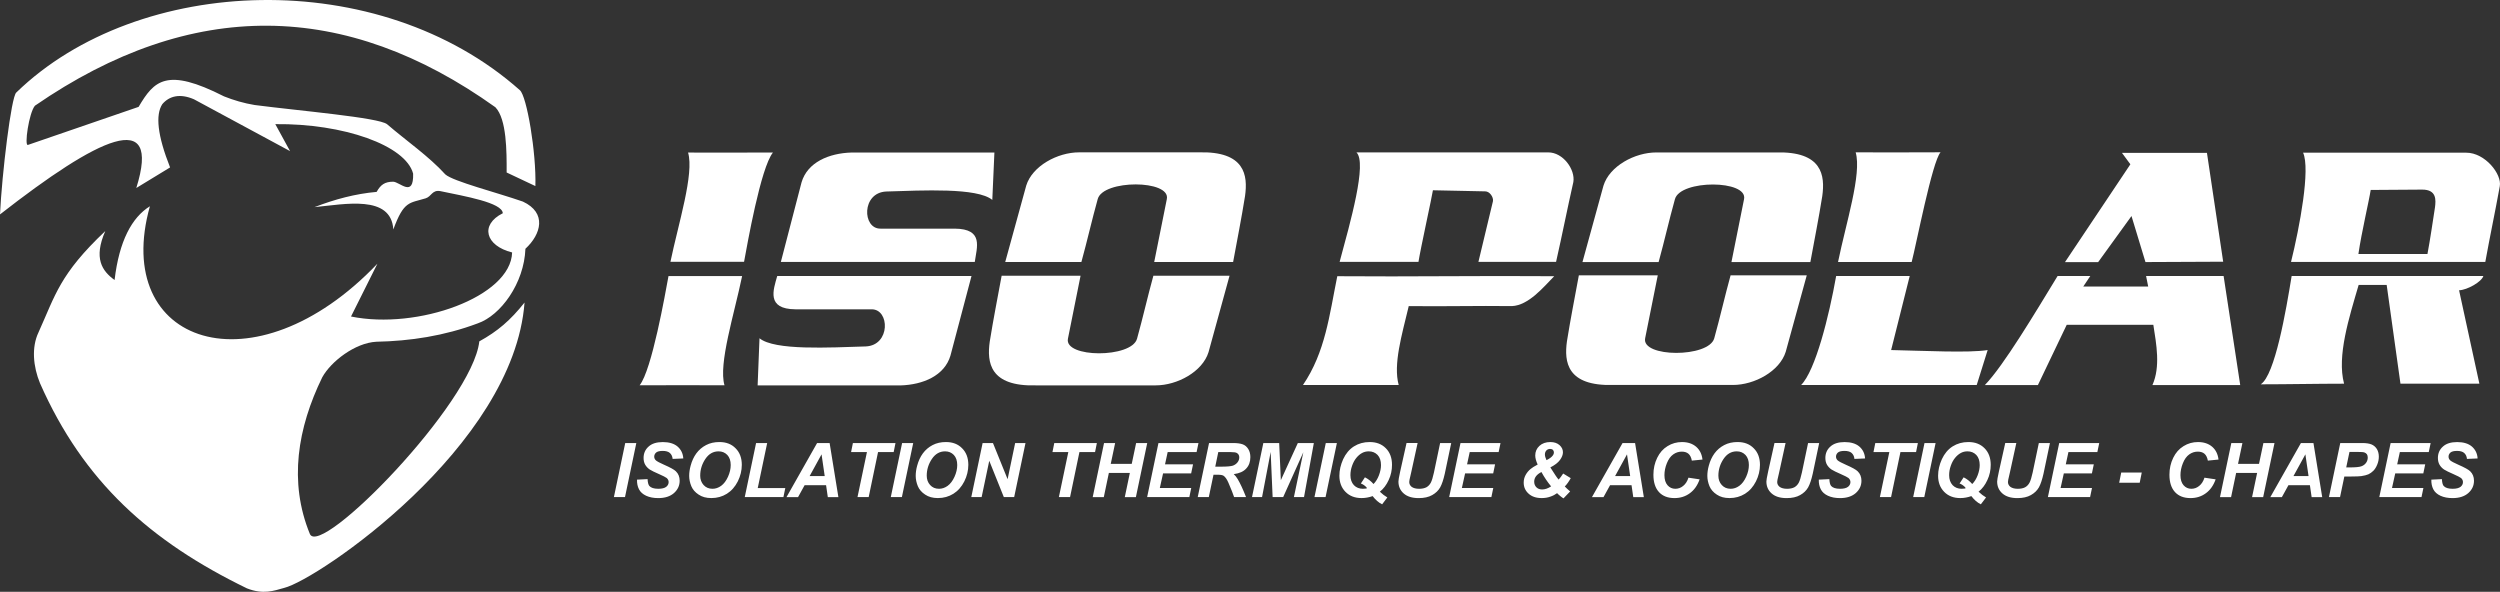 <?xml version="1.0" encoding="UTF-8"?> <svg xmlns="http://www.w3.org/2000/svg" id="uuid-c6970997-2145-4f5b-9d03-1b573f909905" viewBox="0 0 1761.61 417.02"><rect x="0" y="0" width="1761.61" height="417.02" fill="#333333" stroke="none"/><g id="uuid-06664b13-8cce-4b07-a14e-a21069ae6093"><path d="M700.7,107.47l-1.48,33.4c-10.64-8.78-49.09-6.69-74.7-5.92-17.52.75-16.97,26.29-4.11,26.16h52.32c20.68.16,15.52,13.25,14.15,23.45h-136.65l14.56-56.02c4.17-14.22,19.33-20.58,35.21-21.06h100.7Z" style="fill:#fff; fill-rule:evenodd;"></path><path d="M708.35,184.61h53.65c4.22-15.3,7.28-29.19,11.5-44.32,3.72-13.87,51.56-13.72,48.7,0l-8.89,44.32h55.61c3.18-17.38,5.7-29.73,8.39-46.46,2.03-14.53.14-31.74-32.71-30.8h-84.24c-15.14,0-32.94,9.58-37.22,23.4-4.94,17.95-9.87,35.91-14.81,53.86" style="fill:#fff; fill-rule:evenodd;"></path><path d="M1009.7,134.07c-.42,3.43-8.89,41.93-10.18,50.44h42.24c1.43-6.33,8.82-36.45,10.25-42.78.46-2.72-2.25-6.93-5.51-6.89l-36.79-.77ZM955.81,107.38c7.68,7.35-4.39,49.54-11.85,77.13h152.52c4.61-20.4,7.57-35.83,12.17-56.23,1.48-8.78-7.24-21.01-17.77-20.9h-135.08Z" style="fill:#fff; fill-rule:evenodd;"></path><path d="M942.31,194.63c51.22.44,101.63-.44,152.85,0-7.57,7.73-18.1,20.57-29.78,21.06-24.68-.33-48.04.33-72.72,0-4.94,20.68-11.03,41.02-7.08,55.61h-67.46c15.8-23.25,18.59-49.14,24.19-76.67" style="fill:#fff; fill-rule:evenodd;"></path><path d="M1293.84,194.5h51.83l-13.09,52.16c23.47.49,54.83,2.14,68.02,0l-7.72,24.64c-41.57-.11-82.17.11-123.75,0,10.09-10.09,19.72-48.61,24.71-76.8" style="fill:#fff; fill-rule:evenodd;"></path><path d="M472.42,184.48c5.57-26.89,16.83-62,12.43-76.98,6.05.08,51.5.04,59.81-.04-8.64,10.69-18.13,65.01-20.36,77.02-17.84-.02-34.04.02-51.88,0" style="fill:#fff; fill-rule:evenodd;"></path><path d="M1295.16,184.64c5.57-27.4,16.83-62.02,12.43-77.29,6.05.08,51.5.04,59.81-.04-5.84,6.37-17.15,65.26-20.36,77.33-17.84-.02-34.04.02-51.88,0" style="fill:#fff; fill-rule:evenodd;"></path><polygon points="1455.07 184.71 1478.44 184.71 1501.94 152.23 1511.79 184.66 1566.55 184.41 1555.11 107.71 1495.22 107.71 1501.15 115.77 1455.07 184.71" style="fill:#fff; fill-rule:evenodd;"></polygon><path d="M1398.62,271.33h37.38l20.3-42.44h61.04c2.14,13.76,5.12,29.49-.64,42.44h61.86l-11.7-76.83h-54.63c.49,2.41.99,4.99,1.48,7.41h-45.74l4.94-7.41h-23.04c-15.55,25.45-38.01,63.22-51.26,76.83" style="fill:#fff; fill-rule:evenodd;"></path><path d="M1670.49,133.85c-1.03,7.06-6.49,30.09-8.66,45.14h48.66c2.11-11.34,3.55-21.63,5.33-33.05.58-4.86,1.35-12.43-9.2-12.34l-36.13.25ZM1622.86,107.59c5.21,11.57-2.36,52.09-8.5,76.99h136.89c3.4-18.76,6.8-34.55,10.2-53.31,1.65-8.45-10.34-23.71-23.67-23.68h-114.93Z" style="fill:#fff; fill-rule:evenodd;"></path><path d="M1614.8,194.5h135.08c-1.15,4-11.19,9.82-17.11,10.04l14.31,65.82h-55.61l-9.71-69.6h-19.75c-6.64,22.76-15.48,50.13-10.27,69.6-18.81,0-39.93.45-58.74.45,10.04-6.42,17.84-51.95,21.79-76.3" style="fill:#fff; fill-rule:evenodd;"></path><path d="M522.94,194.51c-5.57,26.89-16.83,62-12.43,76.98-6.05-.08-51.5-.08-59.81,0,8.64-10.69,18.13-64.97,20.36-76.98,17.84.02,34.04-.02,51.88,0" style="fill:#fff; fill-rule:evenodd;"></path><path d="M533.86,271.59l1.32-33.24c10.64,8.78,49.25,6.53,74.86,5.76,17.52-.75,16.97-26.29,4.11-26.16h-53.64c-20.68-.16-15.61-13.66-12.84-23.45h136.89l-14.81,56.02c-4.17,14.22-19.33,20.58-35.21,21.06h-100.7Z" style="fill:#fff; fill-rule:evenodd;"></path><path d="M866.37,194.29h-53.65c-4.22,15.3-7.28,29.19-11.5,44.32-3.72,13.87-51.56,13.72-48.7,0l8.89-44.32h-55.61c-3.18,17.38-5.7,29.73-8.39,46.46-2.03,14.53-.14,31.74,32.71,30.8h84.24c15.14,0,32.94-9.58,37.22-23.4,4.94-17.95,9.87-35.91,14.81-53.86" style="fill:#fff; fill-rule:evenodd;"></path><path d="M1115.08,184.68h53.65c4.22-15.3,7.28-29.19,11.5-44.32,3.72-13.87,51.56-13.72,48.7,0l-8.88,44.32h55.61c3.18-17.38,5.7-29.73,8.39-46.46,2.03-14.53.14-31.74-32.71-30.8h-84.24c-15.14,0-32.94,9.58-37.22,23.4-4.94,17.95-9.87,35.91-14.81,53.86" style="fill:#fff; fill-rule:evenodd;"></path><path d="M1273.1,194h-53.65c-4.22,15.3-7.28,29.19-11.5,44.32-3.72,13.87-51.56,13.72-48.7,0l8.89-44.32h-55.61c-3.18,17.38-5.7,29.73-8.39,46.46-2.03,14.53-.14,31.74,32.71,30.8h84.24c15.14,0,32.94-9.58,37.22-23.4,4.94-17.95,9.87-35.91,14.81-53.86" style="fill:#fff; fill-rule:evenodd;"></path><path d="M432.58,350.27l7.98-38.09h7.82l-7.98,38.09h-7.82ZM448.86,337.98l7.45-.37c.11,2.34.53,3.94,1.22,4.79,1.17,1.33,3.25,2.02,6.33,2.02,2.55,0,4.42-.48,5.59-1.38,1.12-.9,1.7-2.02,1.7-3.35,0-1.12-.48-2.07-1.38-2.87-.69-.53-2.5-1.49-5.43-2.77-2.98-1.28-5.11-2.34-6.49-3.19-1.33-.9-2.39-2.02-3.19-3.35-.8-1.38-1.17-2.98-1.17-4.84,0-3.19,1.17-5.91,3.51-7.98,2.29-2.13,5.64-3.19,10.06-3.19s7.93,1.06,10.37,3.14c2.45,2.13,3.83,4.89,4.04,8.41l-7.5.32c-.16-1.81-.85-3.19-1.97-4.2-1.12-.96-2.77-1.44-5-1.44s-3.67.37-4.63,1.12c-.9.8-1.38,1.76-1.38,2.93,0,1.06.43,1.97,1.28,2.71.85.69,2.71,1.7,5.64,2.98,4.36,1.92,7.13,3.41,8.35,4.63,1.76,1.7,2.66,3.94,2.66,6.65,0,3.41-1.33,6.28-3.99,8.67-2.66,2.34-6.33,3.56-11.12,3.56-3.25,0-6.07-.53-8.51-1.65-2.39-1.12-4.04-2.61-5.05-4.58-1.01-1.97-1.44-4.2-1.38-6.76ZM485.63,335.32c0-2.23.32-4.63,1.01-7.13.9-3.35,2.23-6.28,4.04-8.73,1.81-2.45,4.1-4.42,6.86-5.85,2.77-1.44,5.85-2.13,9.42-2.13,4.68,0,8.51,1.44,11.39,4.42,2.93,2.93,4.36,6.81,4.36,11.65,0,3.99-.96,7.93-2.82,11.65-1.92,3.78-4.47,6.7-7.71,8.73-3.25,2.02-6.86,3.03-10.96,3.03-3.56,0-6.54-.8-8.94-2.45-2.45-1.6-4.15-3.56-5.16-5.96-.96-2.39-1.49-4.79-1.49-7.24ZM493.39,335.16c0,2.61.8,4.84,2.39,6.6s3.67,2.66,6.28,2.66c2.13,0,4.15-.69,6.07-2.07,1.97-1.44,3.56-3.56,4.84-6.38,1.28-2.82,1.92-5.59,1.92-8.3,0-2.98-.8-5.37-2.39-7.08-1.65-1.7-3.67-2.55-6.17-2.55-3.83,0-6.92,1.81-9.31,5.37-2.39,3.56-3.62,7.5-3.62,11.76ZM524.79,350.27l7.98-38.09h7.82l-6.65,31.71h19.42l-1.33,6.38h-27.24ZM582.09,341.87h-15.11l-4.63,8.41h-8.14l21.55-38.09h8.83l6.17,38.09h-7.45l-1.22-8.41ZM581.13,335.48l-2.23-15.32-8.41,15.32h10.64ZM612.1,350.27h-7.87l6.65-31.71h-11.17l1.28-6.38h30.01l-1.28,6.38h-11.01l-6.6,31.71ZM627.69,350.27l7.98-38.09h7.82l-7.98,38.09h-7.82ZM645.25,335.32c0-2.23.32-4.63,1.01-7.13.9-3.35,2.23-6.28,4.04-8.73,1.81-2.45,4.1-4.42,6.86-5.85,2.77-1.44,5.85-2.13,9.42-2.13,4.68,0,8.51,1.44,11.39,4.42,2.93,2.93,4.36,6.81,4.36,11.65,0,3.99-.96,7.93-2.82,11.65-1.92,3.78-4.47,6.7-7.71,8.73-3.25,2.02-6.86,3.03-10.96,3.03-3.56,0-6.54-.8-8.94-2.45-2.45-1.6-4.15-3.56-5.16-5.96-.96-2.39-1.49-4.79-1.49-7.24ZM653.01,335.16c0,2.61.8,4.84,2.39,6.6s3.67,2.66,6.28,2.66c2.13,0,4.15-.69,6.07-2.07,1.97-1.44,3.56-3.56,4.84-6.38,1.28-2.82,1.92-5.59,1.92-8.3,0-2.98-.8-5.37-2.39-7.08-1.65-1.7-3.67-2.55-6.17-2.55-3.83,0-6.92,1.81-9.31,5.37-2.39,3.56-3.62,7.5-3.62,11.76ZM714.63,350.27h-7.29l-10.27-25.59-5.37,25.59h-7.29l7.98-38.09h7.29l10.32,25.48,5.32-25.48h7.29l-7.98,38.09ZM754,350.27h-7.87l6.65-31.71h-11.17l1.28-6.38h30.01l-1.28,6.38h-11.01l-6.6,31.71ZM796.14,333.25h-14.79l-3.56,17.03h-7.82l7.98-38.09h7.82l-3.09,14.68h14.79l3.09-14.68h7.82l-7.98,38.09h-7.82l3.56-17.03ZM808.32,350.27l7.98-38.09h28.2l-1.33,6.38h-20.38l-1.86,8.62h19.74l-1.33,6.38h-19.79l-2.29,10.32h22.13l-1.33,6.38h-29.74ZM851.79,350.27h-7.82l7.98-38.09h16.92c2.87,0,5.16.32,6.76.9,1.65.59,2.93,1.7,3.94,3.3,1.01,1.6,1.49,3.51,1.49,5.75,0,3.25-.96,5.96-2.93,8.03-1.92,2.13-4.84,3.41-8.78,3.94,1.01.9,1.97,2.07,2.82,3.56,1.76,2.98,3.72,7.18,5.85,12.61h-8.41c-.69-2.13-2.02-5.48-3.99-10.06-1.06-2.45-2.18-4.1-3.41-4.95-.74-.48-2.07-.74-3.94-.74h-3.19l-3.3,15.75ZM856.32,328.83h4.15c4.2,0,6.97-.27,8.35-.74,1.38-.53,2.45-1.33,3.25-2.39.8-1.06,1.17-2.18,1.17-3.41,0-1.38-.53-2.39-1.7-3.09-.69-.43-2.18-.64-4.47-.64h-8.62l-2.13,10.27ZM904.2,350.27h-7.45l-1.38-31.82-6.07,31.82h-7.08l7.98-38.09h11.17l1.17,26.18,11.97-26.18h11.28l-6.92,38.09h-7.13l6.65-31.6-14.21,31.6ZM926.23,350.27l7.98-38.09h7.82l-7.98,38.09h-7.82ZM967.2,349.58c-1.22.43-2.5.8-3.78,1.01-1.33.27-2.66.37-4.04.37-4.63,0-8.41-1.44-11.28-4.36-2.87-2.93-4.31-6.7-4.31-11.39,0-3.83.9-7.71,2.66-11.65,1.81-3.88,4.31-6.92,7.55-8.99,3.3-2.07,6.97-3.09,11.12-3.09,4.74,0,8.51,1.44,11.39,4.36,2.93,2.93,4.36,6.86,4.36,11.7,0,3.72-.74,7.29-2.34,10.69-1.54,3.41-3.62,6.17-6.22,8.25,1.7,1.65,3.46,2.98,5.27,4.04l-3.67,4.84c-2.45-1.17-4.68-3.14-6.7-5.8ZM967.84,341.07c1.6-1.6,2.87-3.67,3.83-6.17.96-2.55,1.44-4.95,1.44-7.18,0-3.03-.8-5.43-2.39-7.13-1.65-1.7-3.72-2.55-6.22-2.55-1.7,0-3.3.37-4.74,1.17-1.49.8-2.82,1.97-4.04,3.46-1.22,1.49-2.23,3.35-2.98,5.53-.8,2.23-1.17,4.42-1.17,6.65,0,2.93.85,5.27,2.45,7.02,1.65,1.7,3.78,2.55,6.33,2.55.69,0,1.44-.05,2.23-.16.27-.05.43-.11.48-.16.11-.05.11-.11.11-.21,0-.16-.27-.48-.74-.96-1.12-1.06-2.29-1.81-3.51-2.23l2.87-4.36c2.34,1.17,4.36,2.77,6.07,4.74ZM991.09,312.18h7.82l-4.52,20.7-1.17,5.11c-.05.43-.11.96-.21,1.65,0,1.38.59,2.55,1.76,3.46,1.22.85,2.93,1.33,5.21,1.33,2.07,0,3.78-.37,5.11-1.06,1.33-.74,2.34-1.81,3.09-3.19.74-1.38,1.49-3.78,2.23-7.18l4.36-20.8h7.82l-4.52,21.55c-.96,4.26-2.02,7.45-3.25,9.68-1.28,2.23-3.14,4.04-5.64,5.43-2.5,1.44-5.69,2.13-9.52,2.13-4.63,0-8.14-1.12-10.59-3.3-2.45-2.18-3.67-4.95-3.67-8.41.05-.69.16-1.44.27-2.29.11-.53.43-2.13.96-4.74l4.47-20.06ZM1021.15,350.27l7.98-38.09h28.2l-1.33,6.38h-20.38l-1.86,8.62h19.74l-1.33,6.38h-19.79l-2.29,10.32h22.13l-1.33,6.38h-29.74ZM1101.49,333.67l5.32,3.25c-.48.96-1.17,2.02-1.97,3.19-.8,1.12-1.54,2.02-2.23,2.66,1.01,1.06,2.23,2.23,3.78,3.51l-4.68,4.89c-.59-.32-1.33-.85-2.23-1.6-.9-.74-1.7-1.44-2.29-2.07-1.28.96-2.82,1.81-4.74,2.45-1.86.69-3.88,1.01-6.12,1.01-3.94,0-7.02-1.06-9.26-3.14-2.29-2.07-3.41-4.68-3.41-7.71,0-1.92.43-3.72,1.33-5.37.9-1.65,2.07-3.09,3.51-4.26,1.01-.85,2.66-1.92,5-3.14-1.12-2.45-1.7-4.58-1.7-6.38,0-2.66.96-4.95,2.93-6.76,1.97-1.81,4.52-2.71,7.71-2.71,2.71,0,4.89.74,6.49,2.18,1.6,1.44,2.39,3.14,2.39,5.05,0,1.65-.69,3.46-2.07,5.37-1.38,1.92-3.67,3.67-6.81,5.27,1.01,1.65,2.23,3.56,3.72,5.75.85,1.33,1.6,2.23,2.13,2.82.85-.9,1.92-2.29,3.19-4.26ZM1086.17,332.61c-3.41,1.7-5.11,3.99-5.11,6.81,0,1.6.53,2.93,1.54,3.94,1.01,1.01,2.34,1.54,4.04,1.54,2.07,0,4.15-.74,6.33-2.18-2.61-3.19-4.89-6.54-6.81-10.11ZM1089.73,324.26c2.07-1.06,3.51-2.07,4.31-3.14.64-.8.9-1.54.9-2.34,0-.69-.21-1.28-.69-1.76s-1.17-.69-1.97-.69c-1.06,0-1.92.37-2.61,1.06-.69.74-1.06,1.7-1.06,2.82s.37,2.45,1.12,4.04ZM1149.65,341.87h-15.11l-4.63,8.41h-8.14l21.55-38.09h8.83l6.17,38.09h-7.45l-1.22-8.41ZM1148.69,335.48l-2.23-15.32-8.41,15.32h10.64ZM1189.77,336.6l7.87,1.17c-1.54,4.31-3.83,7.55-6.92,9.79-3.09,2.29-6.7,3.41-10.8,3.41-4.68,0-8.3-1.38-10.91-4.2-2.61-2.82-3.94-6.92-3.94-12.24,0-4.36.9-8.3,2.66-11.92s4.15-6.33,7.29-8.25c3.09-1.92,6.49-2.87,10.16-2.87,4.1,0,7.45,1.12,10,3.3,2.55,2.23,4.04,5.21,4.47,9.04l-7.5.74c-.43-2.23-1.22-3.83-2.39-4.84-1.17-1.01-2.77-1.49-4.74-1.49-2.13,0-4.15.64-6.01,1.97-1.86,1.33-3.35,3.41-4.47,6.22-1.12,2.77-1.7,5.59-1.7,8.41,0,3.03.74,5.43,2.18,7.08,1.44,1.65,3.3,2.5,5.43,2.5s3.88-.64,5.53-1.97c1.7-1.33,2.98-3.3,3.78-5.85ZM1203.07,335.32c0-2.23.32-4.63,1.01-7.13.9-3.35,2.23-6.28,4.04-8.73,1.81-2.45,4.1-4.42,6.86-5.85,2.77-1.44,5.85-2.13,9.42-2.13,4.68,0,8.51,1.44,11.39,4.42,2.93,2.93,4.36,6.81,4.36,11.65,0,3.99-.96,7.93-2.82,11.65-1.92,3.78-4.47,6.7-7.71,8.73-3.25,2.02-6.86,3.03-10.96,3.03-3.56,0-6.54-.8-8.94-2.45-2.45-1.6-4.15-3.56-5.16-5.96-.96-2.39-1.49-4.79-1.49-7.24ZM1210.84,335.16c0,2.61.8,4.84,2.39,6.6,1.6,1.76,3.67,2.66,6.28,2.66,2.13,0,4.15-.69,6.07-2.07,1.97-1.44,3.56-3.56,4.84-6.38,1.28-2.82,1.92-5.59,1.92-8.3,0-2.98-.8-5.37-2.39-7.08-1.65-1.7-3.67-2.55-6.17-2.55-3.83,0-6.92,1.81-9.31,5.37-2.39,3.56-3.62,7.5-3.62,11.76ZM1250.37,312.18h7.82l-4.52,20.7-1.17,5.11c-.05.43-.11.96-.21,1.65,0,1.38.59,2.55,1.76,3.46,1.22.85,2.93,1.33,5.21,1.33,2.07,0,3.78-.37,5.11-1.06,1.33-.74,2.34-1.81,3.09-3.19s1.49-3.78,2.23-7.18l4.36-20.8h7.82l-4.52,21.55c-.96,4.26-2.02,7.45-3.25,9.68-1.28,2.23-3.14,4.04-5.64,5.43-2.5,1.44-5.69,2.13-9.52,2.13-4.63,0-8.14-1.12-10.59-3.3s-3.67-4.95-3.67-8.41c.05-.69.16-1.44.27-2.29.11-.53.43-2.13.96-4.74l4.47-20.06ZM1281.6,337.98l7.45-.37c.11,2.34.53,3.94,1.22,4.79,1.17,1.33,3.25,2.02,6.33,2.02,2.55,0,4.42-.48,5.59-1.38,1.12-.9,1.7-2.02,1.7-3.35,0-1.12-.48-2.07-1.38-2.87-.69-.53-2.5-1.49-5.43-2.77-2.98-1.28-5.11-2.34-6.49-3.19-1.33-.9-2.39-2.02-3.19-3.35-.8-1.38-1.17-2.98-1.17-4.84,0-3.19,1.17-5.91,3.51-7.98,2.29-2.13,5.64-3.19,10.06-3.19s7.93,1.06,10.37,3.14c2.45,2.13,3.83,4.89,4.04,8.41l-7.5.32c-.16-1.81-.85-3.19-1.97-4.2-1.12-.96-2.77-1.44-5-1.44s-3.67.37-4.63,1.12c-.9.8-1.38,1.76-1.38,2.93,0,1.06.43,1.97,1.28,2.71.85.69,2.71,1.7,5.64,2.98,4.36,1.92,7.13,3.41,8.35,4.63,1.76,1.7,2.66,3.94,2.66,6.65,0,3.41-1.33,6.28-3.99,8.67-2.66,2.34-6.33,3.56-11.12,3.56-3.25,0-6.07-.53-8.51-1.65-2.39-1.12-4.04-2.61-5.05-4.58-1.01-1.97-1.44-4.2-1.38-6.76ZM1332.52,350.27h-7.87l6.65-31.71h-11.17l1.28-6.38h30.01l-1.28,6.38h-11.01l-6.6,31.71ZM1348.11,350.27l7.98-38.09h7.82l-7.98,38.09h-7.82ZM1389.08,349.58c-1.22.43-2.5.8-3.78,1.01-1.33.27-2.66.37-4.04.37-4.63,0-8.41-1.44-11.28-4.36-2.87-2.93-4.31-6.7-4.31-11.39,0-3.83.9-7.71,2.66-11.65,1.81-3.88,4.31-6.92,7.55-8.99,3.3-2.07,6.97-3.09,11.12-3.09,4.74,0,8.51,1.44,11.39,4.36,2.93,2.93,4.36,6.86,4.36,11.7,0,3.72-.74,7.29-2.34,10.69-1.54,3.41-3.62,6.17-6.22,8.25,1.7,1.65,3.46,2.98,5.27,4.04l-3.67,4.84c-2.45-1.17-4.68-3.14-6.7-5.8ZM1389.72,341.07c1.6-1.6,2.87-3.67,3.83-6.17.96-2.55,1.44-4.95,1.44-7.18,0-3.03-.8-5.43-2.39-7.13-1.65-1.7-3.72-2.55-6.22-2.55-1.7,0-3.3.37-4.74,1.17-1.49.8-2.82,1.97-4.04,3.46-1.22,1.49-2.23,3.35-2.98,5.53-.8,2.23-1.17,4.42-1.17,6.65,0,2.93.85,5.27,2.45,7.02,1.65,1.7,3.78,2.55,6.33,2.55.69,0,1.44-.05,2.23-.16.27-.05.43-.11.48-.16.11-.05.11-.11.11-.21,0-.16-.27-.48-.74-.96-1.12-1.06-2.29-1.81-3.51-2.23l2.87-4.36c2.34,1.17,4.36,2.77,6.07,4.74ZM1412.97,312.18h7.82l-4.52,20.7-1.17,5.11c-.05.43-.11.96-.21,1.65,0,1.38.59,2.55,1.76,3.46,1.22.85,2.93,1.33,5.21,1.33,2.07,0,3.78-.37,5.11-1.06,1.33-.74,2.34-1.81,3.09-3.19s1.49-3.78,2.23-7.18l4.36-20.8h7.82l-4.52,21.55c-.96,4.26-2.02,7.45-3.25,9.68-1.28,2.23-3.14,4.04-5.64,5.43-2.5,1.44-5.69,2.13-9.52,2.13-4.63,0-8.14-1.12-10.59-3.3-2.45-2.18-3.67-4.95-3.67-8.41.05-.69.16-1.44.27-2.29.11-.53.43-2.13.96-4.74l4.47-20.06ZM1443.03,350.27l7.98-38.09h28.2l-1.33,6.38h-20.38l-1.86,8.62h19.74l-1.33,6.38h-19.79l-2.29,10.32h22.13l-1.33,6.38h-29.74ZM1494.7,332.98h14.47l-1.44,7.18h-14.47l1.44-7.18ZM1553.38,336.6l7.87,1.17c-1.54,4.31-3.83,7.55-6.92,9.79-3.09,2.29-6.7,3.41-10.8,3.41-4.68,0-8.3-1.38-10.91-4.2-2.61-2.82-3.94-6.92-3.94-12.24,0-4.36.9-8.3,2.66-11.92s4.15-6.33,7.29-8.25c3.09-1.92,6.49-2.87,10.16-2.87,4.1,0,7.45,1.12,10,3.3,2.55,2.23,4.04,5.21,4.47,9.04l-7.5.74c-.43-2.23-1.22-3.83-2.39-4.84-1.17-1.01-2.77-1.49-4.74-1.49-2.13,0-4.15.64-6.01,1.97-1.86,1.33-3.35,3.41-4.47,6.22-1.12,2.77-1.7,5.59-1.7,8.41,0,3.03.74,5.43,2.18,7.08,1.44,1.65,3.3,2.5,5.43,2.5s3.88-.64,5.53-1.97c1.7-1.33,2.98-3.3,3.78-5.85ZM1590.47,333.25h-14.79l-3.56,17.03h-7.82l7.98-38.09h7.82l-3.09,14.68h14.79l3.09-14.68h7.82l-7.98,38.09h-7.82l3.56-17.03ZM1627.66,341.87h-15.11l-4.63,8.41h-8.14l21.55-38.09h8.83l6.17,38.09h-7.45l-1.22-8.41ZM1626.7,335.48l-2.23-15.32-8.41,15.32h10.64ZM1648.89,350.27h-7.82l7.98-38.09h15.48c2.71,0,4.89.32,6.49.96,1.6.64,2.87,1.76,3.83,3.25.9,1.49,1.38,3.3,1.38,5.37,0,1.92-.37,3.78-1.12,5.59-.74,1.81-1.65,3.3-2.71,4.36-1.12,1.12-2.29,1.92-3.51,2.5-1.22.53-2.93.96-5.05,1.28-1.22.16-3.51.27-6.86.27h-5.05l-3.03,14.52ZM1653.25,329.36h2.45c4.1,0,6.86-.27,8.25-.8,1.38-.48,2.5-1.33,3.3-2.45.8-1.12,1.17-2.39,1.17-3.72,0-.96-.21-1.7-.59-2.29-.43-.59-1.01-1.01-1.76-1.28-.69-.27-2.34-.37-4.89-.37h-5.64l-2.29,10.91ZM1676.56,350.27l7.98-38.09h28.2l-1.33,6.38h-20.38l-1.86,8.62h19.74l-1.33,6.38h-19.79l-2.29,10.32h22.13l-1.33,6.38h-29.74ZM1713.22,337.98l7.45-.37c.11,2.34.53,3.94,1.22,4.79,1.17,1.33,3.25,2.02,6.33,2.02,2.55,0,4.42-.48,5.59-1.38,1.12-.9,1.7-2.02,1.7-3.35,0-1.12-.48-2.07-1.38-2.87-.69-.53-2.5-1.49-5.43-2.77-2.98-1.28-5.11-2.34-6.49-3.19-1.33-.9-2.39-2.02-3.19-3.35-.8-1.38-1.17-2.98-1.17-4.84,0-3.19,1.17-5.91,3.51-7.98,2.29-2.13,5.64-3.19,10.06-3.19s7.93,1.06,10.37,3.14c2.45,2.13,3.83,4.89,4.04,8.41l-7.5.32c-.16-1.81-.85-3.19-1.97-4.2-1.12-.96-2.77-1.44-5-1.44s-3.67.37-4.63,1.12c-.9.8-1.38,1.76-1.38,2.93,0,1.06.43,1.97,1.28,2.71.85.69,2.71,1.7,5.64,2.98,4.36,1.92,7.13,3.41,8.35,4.63,1.76,1.7,2.66,3.94,2.66,6.65,0,3.41-1.33,6.28-3.99,8.67-2.66,2.34-6.33,3.56-11.12,3.56-3.25,0-6.07-.53-8.51-1.65-2.39-1.12-4.04-2.61-5.05-4.58s-1.44-4.2-1.38-6.76Z" style="fill:#fff;"></path><path d="M0,151.08c1.37-28.63,7.93-83.12,11.49-85.9,86.06-83.51,255.72-89.66,354.82-1.64,4.88,4.06,11.67,44.23,10.94,67.57l-20.25-9.56c.05-14.68.09-37.59-7.93-45.98C243.45.11,135.35-1.8,24.62,74.48c-4.24,4.97-7.66,28.82-4.92,27.63l77.97-26.81c10.9-18.47,19.6-28.04,60.19-7.39,6.66,2.67,14.07,4.86,21.61,6.09,31.05,4.04,87.54,8.82,93.29,13.54,13.68,11.79,29.41,22.55,41.04,35.36,5.45,4.88,36.41,12.77,54.65,19.15,17.03,7.94,12.9,22.97,1.78,33.24-.89,24.3-17.44,47.03-33.65,52.59-23.55,8.82-47.51,12.45-71.47,12.93-15,.82-31.92,13.95-38.03,25.03-17.42,35.7-23.76,73.73-8.75,110.39,7.29,17.42,114.58-92.24,119.41-135.69,12.91-7.11,21.88-14.78,31.87-27.36-7.66,101.59-145.81,195.3-169.34,201.07-7.45,2.09-14.75,4.84-26.26.34-68.17-33.12-115.26-75.28-145.81-144.51-4.88-11.81-6.07-25.4-1.09-35.84,11.99-26.54,14.96-41.03,47.05-71.4-8.34,19.15-2.33,28.04,6.57,34.47,3.24-27.59,12.22-44.09,24.89-51.98-27.36,97.49,73.41,131.67,160.31,40.49l-18.6,37.21c46.74,9.58,112.62-13.81,113.53-45.14-18.88-4.7-22.84-19.51-6.57-27.63-.39-7.52-26.9-11.97-44.04-15.59-5.74-1.05-6.22,3.78-10.26,5.06-11.51,3.58-15.36,1.55-22.84,21.96-1.6-24.71-34.31-17.76-55.54-15.73,14.25-5.53,28.79-9.41,43.77-10.74,2.89-5.15,5.82-7.14,11.63-7.18,4.68.11,14.56,11.61,14.09-5.68-5.24-19.92-49.11-35.43-97.12-34.88l10.4,19.01-67.71-36.52c-9.85-4.25-17.37-2.36-22.3,3.42-4.94,7.57-3.45,22.07,5.47,44.59-7.93,4.83-15.87,9.67-23.8,14.5,17.95-57.43-26.93-35.33-96.02,18.6" style="fill:#fff; fill-rule:evenodd;"></path></g></svg> 
